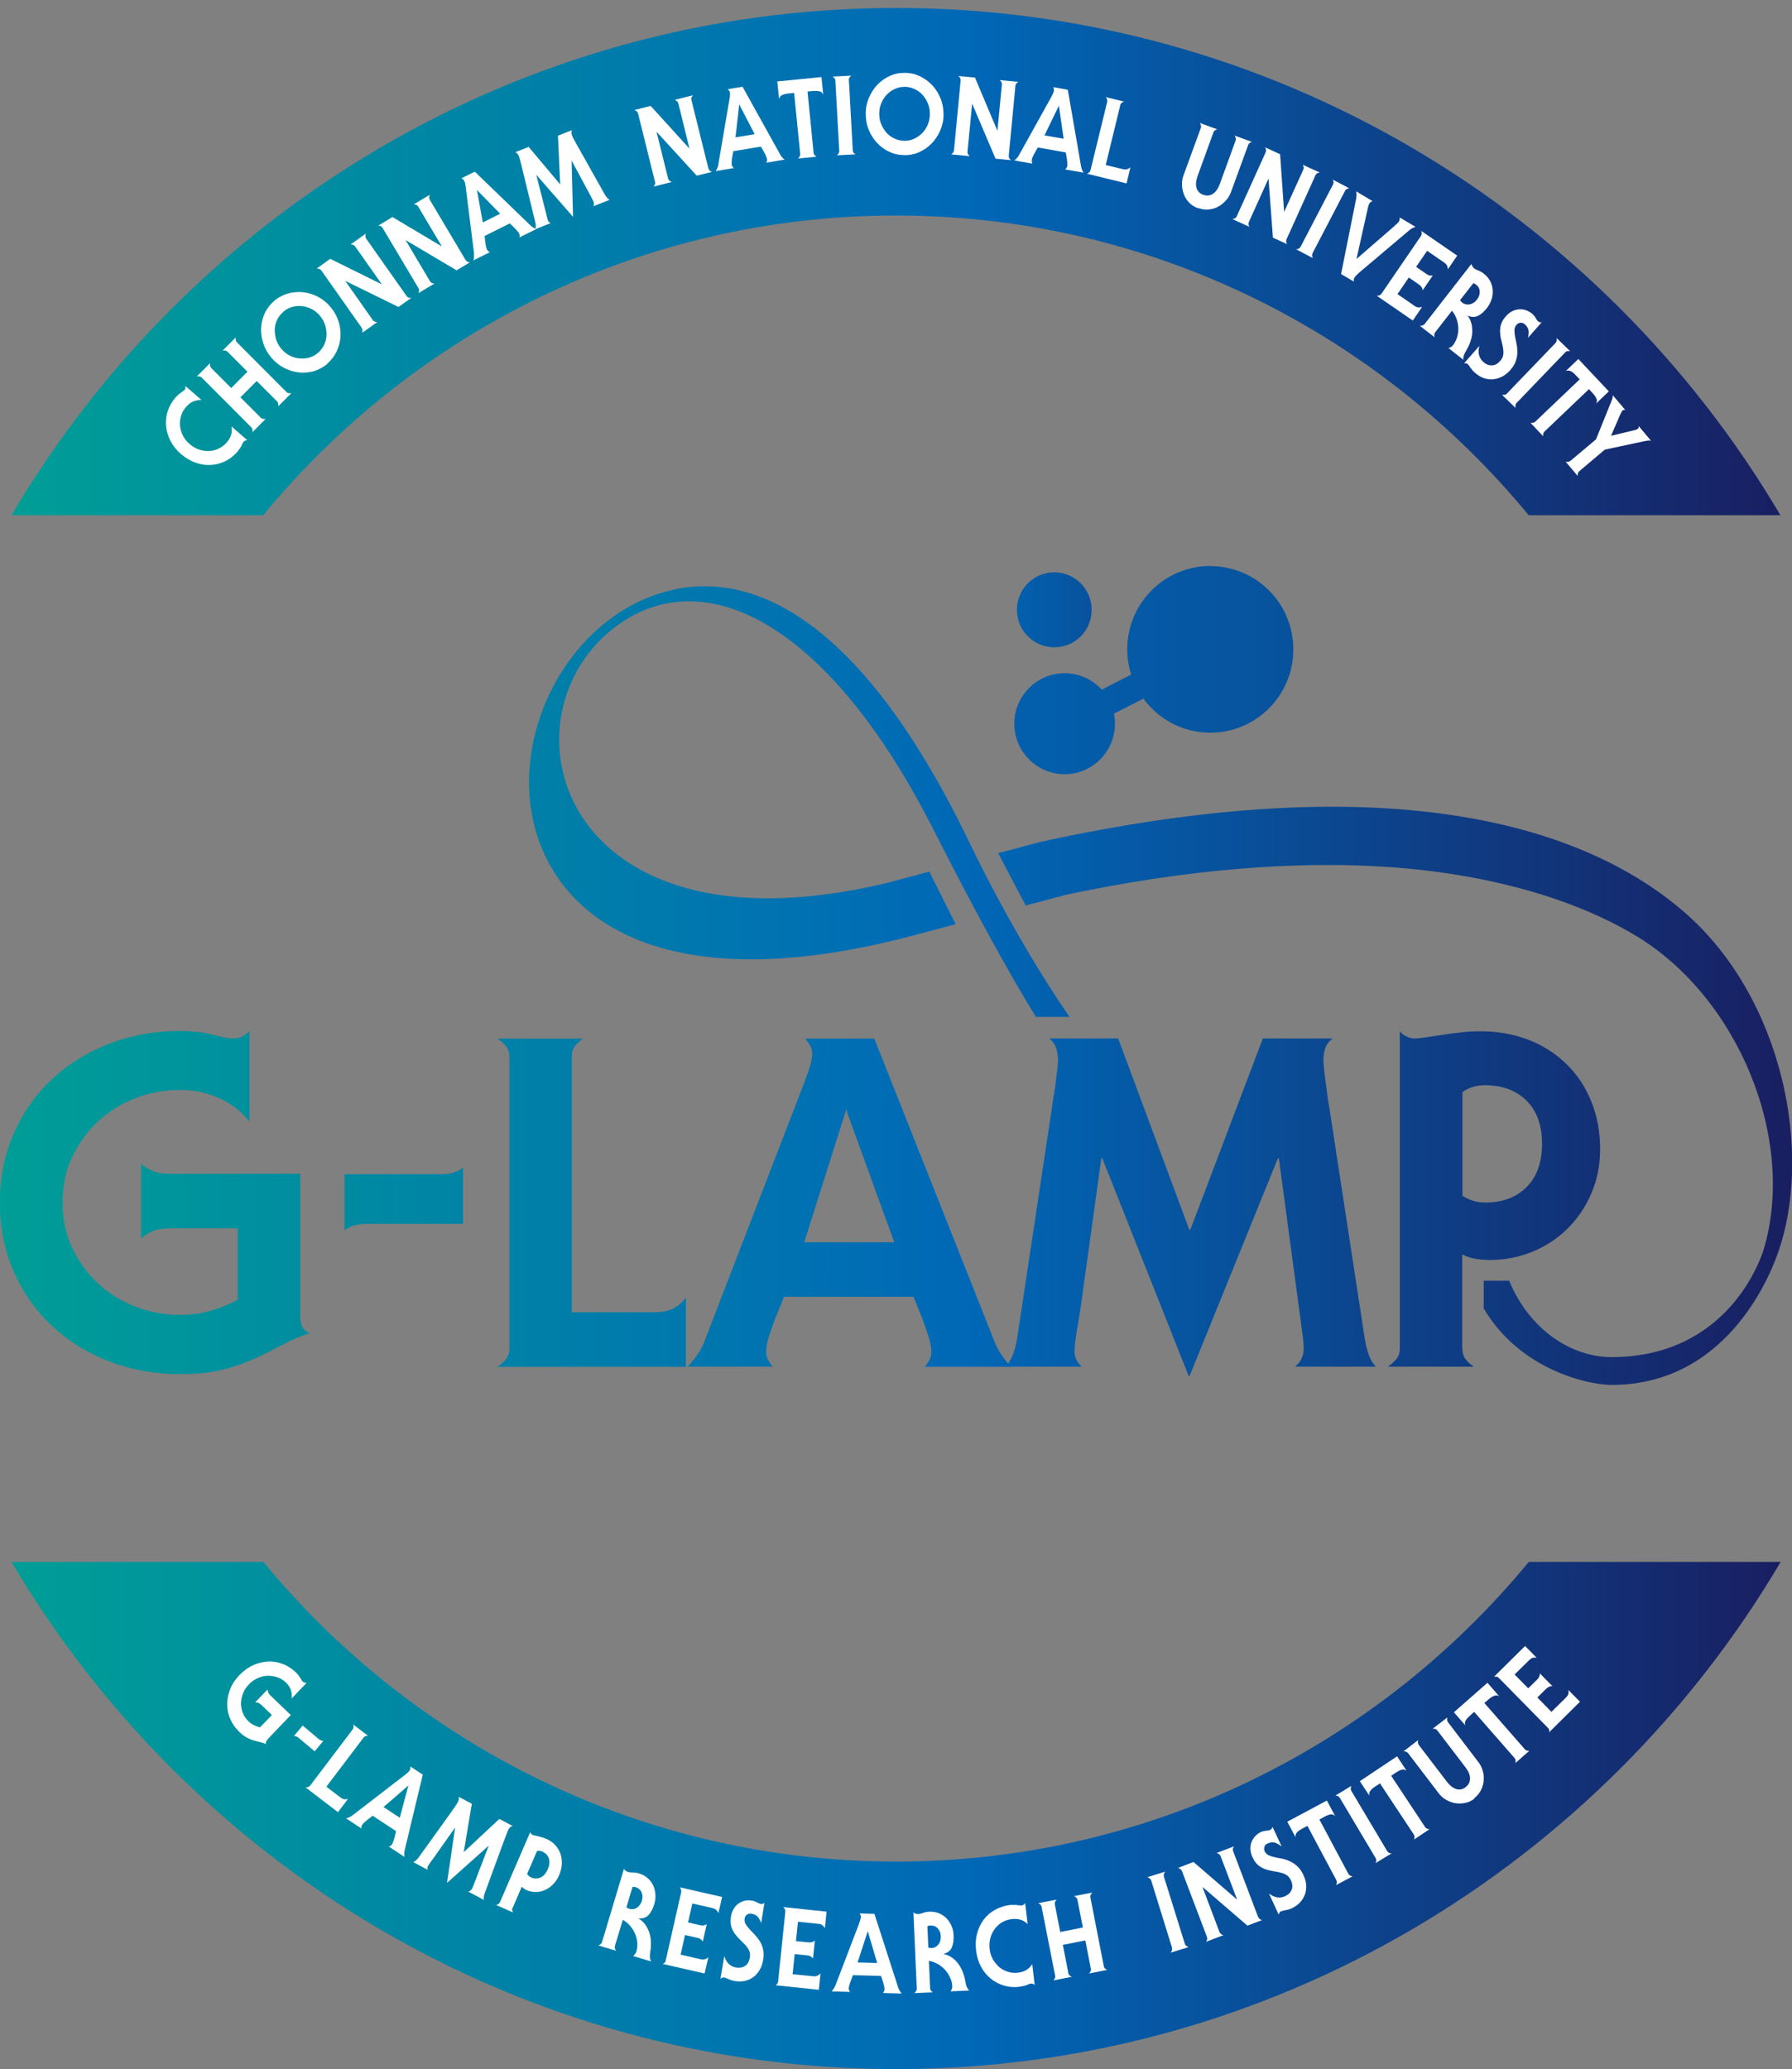 <svg width="220" height="254" viewBox="0 0 220 254" fill="none" xmlns="http://www.w3.org/2000/svg">
<rect x="0" y="0" width="220" height="254" fill="#808080" stroke="none"/>
<g clip-path="url(#clip0_282_3750)">
<path d="M32.312 63.241C50.804 40.789 78.764 26.455 109.991 26.455C141.219 26.455 169.179 40.789 187.671 63.241H218.577C196.613 26.014 156.173 0.98 110.008 0.98C63.844 0.98 23.387 26.014 1.406 63.241H32.312Z" fill="url(#paint0_linear_282_3750)"/>
<path d="M187.688 191.72C169.196 214.172 141.236 228.506 110.008 228.506C78.781 228.506 50.821 214.172 32.328 191.72H1.406C23.387 228.947 63.827 253.98 110.008 253.98C156.19 253.98 196.63 228.947 218.611 191.72H187.705H187.688Z" fill="url(#paint1_linear_282_3750)"/>
<path d="M24.691 49.111C24.386 49.094 24.081 49.145 23.759 49.264C23.438 49.383 23.133 49.62 22.828 49.977C22.557 50.283 22.354 50.639 22.235 51.03C22.117 51.421 22.066 51.811 22.1 52.236C22.134 52.644 22.252 53.051 22.439 53.442C22.625 53.832 22.913 54.189 23.285 54.512C23.658 54.834 24.047 55.055 24.454 55.191C24.877 55.327 25.284 55.378 25.69 55.361C26.096 55.344 26.486 55.242 26.858 55.055C27.231 54.885 27.553 54.63 27.824 54.325C28.129 53.968 28.315 53.629 28.4 53.289C28.467 52.966 28.484 52.644 28.416 52.338L30.364 54.036C30.262 54.036 30.178 54.036 30.11 54.087C30.076 54.104 30.042 54.121 30.008 54.138C29.974 54.138 29.958 54.189 29.924 54.206C29.856 54.274 29.771 54.427 29.67 54.664C29.568 54.902 29.382 55.157 29.145 55.446C28.704 55.955 28.196 56.346 27.637 56.618C27.079 56.889 26.486 57.042 25.859 57.076C25.233 57.11 24.623 57.008 23.997 56.787C23.37 56.567 22.777 56.21 22.218 55.734C21.66 55.259 21.236 54.715 20.931 54.121C20.627 53.527 20.44 52.915 20.389 52.304C20.339 51.675 20.389 51.081 20.593 50.47C20.779 49.875 21.101 49.315 21.541 48.805C21.66 48.669 21.778 48.55 21.897 48.449C22.015 48.347 22.117 48.262 22.218 48.194C22.32 48.126 22.405 48.058 22.472 48.007C22.557 47.956 22.608 47.905 22.659 47.854C22.726 47.786 22.76 47.701 22.76 47.616C22.76 47.532 22.76 47.464 22.76 47.379L24.708 49.077L24.691 49.111Z" fill="white"/>
<path d="M30.381 45.629L27.942 43.184C27.858 43.099 27.756 43.048 27.654 43.031C27.553 43.014 27.451 43.031 27.333 43.031L28.941 41.417C28.924 41.519 28.924 41.638 28.941 41.74C28.958 41.842 29.009 41.944 29.094 42.029L35.157 48.109C35.241 48.194 35.343 48.245 35.444 48.262C35.546 48.279 35.648 48.262 35.766 48.262L34.157 49.875C34.174 49.773 34.174 49.654 34.157 49.553C34.14 49.451 34.09 49.349 34.005 49.264L31.515 46.767L29.517 48.771L32.007 51.268C32.091 51.353 32.193 51.404 32.294 51.421C32.396 51.438 32.498 51.438 32.616 51.421L30.991 53.051C31.007 52.949 31.007 52.83 30.991 52.728C30.974 52.626 30.923 52.525 30.838 52.44L24.775 46.36C24.691 46.275 24.589 46.224 24.488 46.207C24.386 46.19 24.284 46.19 24.166 46.207L25.791 44.576C25.775 44.678 25.775 44.797 25.791 44.899C25.791 45.001 25.859 45.103 25.944 45.188L28.383 47.633L30.381 45.629Z" fill="white"/>
<path d="M40.186 44.661C39.695 45.086 39.136 45.375 38.527 45.562C37.917 45.731 37.307 45.782 36.681 45.714C36.054 45.646 35.461 45.46 34.869 45.154C34.276 44.848 33.751 44.424 33.294 43.88C32.837 43.337 32.515 42.759 32.312 42.114C32.108 41.468 32.024 40.84 32.058 40.229C32.091 39.6 32.244 39.006 32.515 38.428C32.786 37.851 33.175 37.359 33.666 36.934C34.157 36.509 34.716 36.221 35.326 36.034C35.936 35.864 36.545 35.813 37.172 35.864C37.798 35.932 38.408 36.119 39.001 36.407C39.593 36.713 40.118 37.138 40.576 37.681C41.033 38.225 41.355 38.802 41.558 39.447C41.761 40.093 41.846 40.721 41.795 41.35C41.761 41.978 41.592 42.572 41.321 43.15C41.05 43.727 40.66 44.22 40.169 44.644L40.186 44.661ZM34.784 38.276C34.462 38.547 34.225 38.87 34.039 39.227C33.853 39.6 33.751 39.991 33.734 40.399C33.717 40.806 33.768 41.231 33.886 41.638C34.022 42.063 34.225 42.437 34.53 42.81C34.835 43.167 35.174 43.456 35.563 43.642C35.953 43.846 36.359 43.965 36.765 43.999C37.172 44.033 37.578 43.999 37.968 43.897C38.357 43.778 38.713 43.592 39.035 43.32C39.356 43.048 39.593 42.725 39.78 42.352C39.966 41.978 40.068 41.587 40.085 41.18C40.102 40.772 40.051 40.348 39.932 39.94C39.797 39.516 39.593 39.142 39.289 38.768C38.984 38.412 38.645 38.123 38.256 37.936C37.866 37.732 37.46 37.613 37.053 37.579C36.647 37.528 36.24 37.579 35.851 37.681C35.461 37.8 35.106 37.987 34.784 38.259V38.276Z" fill="white"/>
<path d="M42.405 34.488H42.388L45.758 39.278C45.826 39.379 45.91 39.447 46.012 39.481C46.114 39.515 46.215 39.532 46.317 39.532L44.454 40.857C44.488 40.755 44.505 40.653 44.505 40.551C44.505 40.449 44.471 40.347 44.403 40.229L39.458 33.215C39.39 33.113 39.306 33.045 39.204 33.011C39.102 32.977 39.001 32.96 38.882 32.96L40.542 31.771L46.859 34.896H46.876L43.607 30.259C43.539 30.157 43.455 30.09 43.353 30.056C43.252 30.022 43.15 30.005 43.048 30.005L44.911 28.68C44.877 28.782 44.86 28.884 44.86 29.003C44.86 29.122 44.894 29.206 44.962 29.308L49.907 36.322C49.975 36.424 50.059 36.492 50.161 36.526C50.263 36.56 50.364 36.577 50.483 36.577L48.925 37.681L42.405 34.488Z" fill="white"/>
<path d="M49.822 29.495H49.805L52.786 34.522C52.853 34.624 52.938 34.709 53.023 34.743C53.124 34.777 53.226 34.811 53.328 34.811L51.363 35.983C51.414 35.881 51.431 35.779 51.448 35.677C51.465 35.575 51.431 35.473 51.363 35.354L46.977 27.984C46.909 27.882 46.825 27.797 46.74 27.763C46.638 27.712 46.537 27.695 46.435 27.695L48.179 26.642L54.225 30.242H54.242L51.346 25.368C51.278 25.266 51.194 25.181 51.109 25.148C51.024 25.113 50.906 25.08 50.804 25.08L52.769 23.908C52.718 24.01 52.701 24.111 52.684 24.213C52.684 24.315 52.701 24.417 52.769 24.536L57.155 31.907C57.222 32.009 57.307 32.094 57.392 32.128C57.493 32.179 57.595 32.196 57.697 32.196L56.054 33.181L49.805 29.478L49.822 29.495Z" fill="white"/>
<path d="M59.492 28.969L59.559 29.529C59.576 29.716 59.61 29.92 59.644 30.141C59.678 30.344 59.729 30.514 59.78 30.633C59.831 30.718 59.881 30.786 59.949 30.837C60.017 30.888 60.084 30.922 60.135 30.956L58.12 31.958C58.154 31.822 58.188 31.686 58.188 31.516C58.188 31.346 58.188 31.194 58.188 31.024L57.222 23.313C57.206 23.127 57.172 22.923 57.138 22.702C57.104 22.481 57.053 22.328 57.002 22.209C56.952 22.125 56.901 22.057 56.833 22.006C56.765 21.955 56.697 21.921 56.647 21.887L58.289 21.072L65.063 27.61C65.182 27.729 65.3 27.831 65.436 27.916C65.571 28.001 65.707 28.069 65.825 28.12L63.776 29.139C63.776 29.139 63.793 29.003 63.793 28.918C63.793 28.833 63.776 28.748 63.725 28.663C63.675 28.544 63.573 28.408 63.421 28.256C63.268 28.103 63.133 27.95 62.997 27.814L62.591 27.423L59.526 28.952L59.492 28.969ZM61.405 26.235L58.611 23.381L58.543 23.279L59.272 27.304L61.405 26.235Z" fill="white"/>
<path d="M64.928 18.066L68.755 22.617H68.772L68.501 16.656L70.228 15.977C70.161 16.095 70.144 16.214 70.161 16.333C70.178 16.452 70.195 16.554 70.228 16.639C70.262 16.707 70.296 16.792 70.347 16.911C70.398 17.012 70.466 17.131 70.533 17.25C70.601 17.369 70.669 17.488 70.72 17.607C70.787 17.726 70.838 17.828 70.889 17.896L74.259 23.891C74.361 24.078 74.462 24.213 74.564 24.315C74.665 24.417 74.75 24.485 74.835 24.536L72.837 25.317C72.938 25.131 72.938 24.944 72.853 24.74C72.82 24.638 72.752 24.502 72.65 24.315C72.549 24.145 72.464 23.959 72.362 23.772L70.195 19.747H70.178L70.347 26.591H70.33L65.859 21.479H65.842L66.943 25.793C67.011 26.116 67.079 26.387 67.129 26.574C67.18 26.761 67.214 26.931 67.265 27.05C67.333 27.22 67.451 27.338 67.604 27.389L65.724 28.137C65.758 28.052 65.775 27.933 65.775 27.78C65.775 27.627 65.758 27.457 65.707 27.253L64.081 20.562C64.081 20.562 64.03 20.375 63.996 20.239C63.963 20.104 63.929 19.968 63.895 19.832C63.861 19.696 63.827 19.577 63.793 19.458C63.759 19.339 63.725 19.254 63.709 19.186C63.675 19.102 63.624 19 63.556 18.898C63.489 18.813 63.387 18.728 63.268 18.677L64.962 18.015L64.928 18.066Z" fill="white"/>
<path d="M80.626 16.214H80.609L82.015 21.887C82.049 22.006 82.1 22.108 82.184 22.175C82.269 22.243 82.354 22.294 82.455 22.345L80.237 22.906C80.237 22.906 80.372 22.736 80.406 22.634C80.44 22.532 80.457 22.43 80.406 22.294L78.34 13.956C78.306 13.837 78.255 13.735 78.171 13.667C78.086 13.599 78.001 13.548 77.9 13.497L79.881 13.005L84.623 18.218H84.64L83.285 12.716C83.251 12.597 83.201 12.495 83.116 12.427C83.031 12.359 82.947 12.308 82.845 12.257L85.063 11.697C85.063 11.697 84.928 11.867 84.894 11.969C84.86 12.07 84.843 12.172 84.894 12.308L86.96 20.647C86.994 20.766 87.045 20.868 87.129 20.936C87.214 21.004 87.299 21.055 87.4 21.105L85.537 21.564L80.626 16.197V16.214Z" fill="white"/>
<path d="M90.025 18.541L89.924 19.102C89.89 19.288 89.856 19.492 89.839 19.713C89.822 19.934 89.805 20.104 89.839 20.222C89.839 20.324 89.89 20.409 89.941 20.46C89.991 20.511 90.042 20.579 90.093 20.63L87.874 21.004C87.942 20.885 88.01 20.766 88.078 20.613C88.145 20.46 88.179 20.307 88.196 20.137L89.5 12.478C89.534 12.291 89.568 12.087 89.602 11.867C89.636 11.646 89.636 11.476 89.602 11.357C89.602 11.255 89.551 11.17 89.5 11.119C89.449 11.051 89.399 11 89.348 10.95L91.16 10.644L95.732 18.881C95.8 19.034 95.902 19.152 96.003 19.288C96.105 19.424 96.223 19.509 96.325 19.594L94.073 19.968C94.073 19.968 94.124 19.832 94.157 19.764C94.174 19.696 94.191 19.594 94.157 19.509C94.14 19.39 94.073 19.22 93.988 19.034C93.903 18.847 93.802 18.66 93.7 18.49L93.412 17.998L90.025 18.558V18.541ZM92.65 16.469L90.804 12.92L90.753 12.801L90.296 16.86L92.65 16.469Z" fill="white"/>
<path d="M100.847 9.455L101.067 11.612C101.067 11.612 100.999 11.476 100.948 11.408C100.897 11.34 100.83 11.289 100.745 11.255C100.66 11.221 100.525 11.187 100.372 11.17C100.22 11.17 100.017 11.17 99.797 11.17L99.136 11.238L99.881 18.728C99.881 18.864 99.932 18.965 100 19.033C100.068 19.118 100.152 19.186 100.237 19.237L97.968 19.458C97.968 19.458 98.12 19.305 98.171 19.22C98.222 19.135 98.239 19.016 98.239 18.898L97.493 11.408L96.816 11.476C96.579 11.493 96.393 11.544 96.257 11.578C96.122 11.629 96.003 11.68 95.919 11.731C95.834 11.781 95.766 11.85 95.732 11.934C95.698 12.002 95.665 12.087 95.648 12.155L95.427 9.998L100.88 9.455H100.847Z" fill="white"/>
<path d="M102.76 19.05C102.845 18.983 102.913 18.898 102.963 18.813C103.014 18.728 103.048 18.609 103.031 18.49L102.557 9.914C102.557 9.778 102.506 9.676 102.455 9.608C102.388 9.523 102.303 9.455 102.218 9.404L104.504 9.285C104.42 9.353 104.352 9.438 104.284 9.523C104.217 9.608 104.2 9.727 104.217 9.846L104.691 18.422C104.691 18.558 104.742 18.66 104.792 18.745C104.843 18.83 104.945 18.898 105.029 18.949L102.743 19.067L102.76 19.05Z" fill="white"/>
<path d="M110.957 19.034C110.313 19.034 109.687 18.881 109.128 18.609C108.552 18.337 108.061 17.964 107.638 17.505C107.214 17.047 106.875 16.503 106.638 15.892C106.384 15.28 106.283 14.618 106.283 13.905C106.283 13.191 106.435 12.546 106.706 11.934C106.977 11.323 107.316 10.797 107.756 10.355C108.196 9.913 108.704 9.557 109.28 9.302C109.856 9.047 110.483 8.928 111.126 8.945C111.77 8.945 112.396 9.098 112.955 9.37C113.514 9.642 114.022 10.015 114.462 10.474C114.886 10.932 115.224 11.476 115.478 12.104C115.732 12.733 115.834 13.378 115.834 14.091C115.834 14.805 115.682 15.45 115.411 16.061C115.14 16.673 114.784 17.199 114.344 17.641C113.903 18.082 113.395 18.439 112.803 18.694C112.227 18.949 111.6 19.067 110.957 19.05V19.034ZM111.092 10.661C110.669 10.661 110.279 10.729 109.907 10.899C109.534 11.051 109.195 11.289 108.908 11.578C108.62 11.867 108.383 12.223 108.213 12.614C108.044 13.021 107.942 13.446 107.942 13.921C107.942 14.397 108.01 14.839 108.179 15.229C108.349 15.637 108.569 15.993 108.84 16.299C109.111 16.605 109.45 16.843 109.822 17.012C110.195 17.182 110.584 17.267 111.008 17.284C111.431 17.284 111.82 17.216 112.193 17.047C112.566 16.877 112.904 16.656 113.192 16.367C113.48 16.078 113.717 15.722 113.886 15.331C114.056 14.941 114.157 14.499 114.157 14.023C114.157 13.548 114.09 13.106 113.92 12.716C113.751 12.308 113.531 11.951 113.26 11.646C112.972 11.34 112.65 11.102 112.278 10.932C111.905 10.763 111.499 10.661 111.092 10.661Z" fill="white"/>
<path d="M119.356 12.8H119.339L118.781 18.609C118.781 18.728 118.781 18.847 118.848 18.931C118.899 19.016 118.967 19.101 119.052 19.169L116.765 18.948C116.867 18.898 116.935 18.83 117.002 18.745C117.07 18.66 117.104 18.558 117.121 18.439L117.934 9.896C117.934 9.777 117.934 9.659 117.866 9.574C117.815 9.489 117.748 9.404 117.663 9.336L119.695 9.523L122.439 16.027H122.455L122.997 10.389C122.997 10.27 122.997 10.151 122.93 10.066C122.879 9.981 122.811 9.896 122.726 9.828L125.013 10.049C124.911 10.1 124.843 10.168 124.776 10.253C124.708 10.338 124.657 10.44 124.657 10.559L123.844 19.101C123.844 19.22 123.844 19.339 123.912 19.424C123.963 19.509 124.03 19.594 124.115 19.662L122.218 19.475L119.373 12.784L119.356 12.8Z" fill="white"/>
<path d="M127.417 18.099L127.129 18.592C127.028 18.762 126.943 18.949 126.841 19.136C126.74 19.322 126.689 19.492 126.672 19.611C126.672 19.713 126.672 19.798 126.672 19.883C126.689 19.968 126.723 20.036 126.757 20.087L124.538 19.696C124.64 19.611 124.742 19.509 124.86 19.39C124.962 19.271 125.063 19.136 125.131 18.983L128.908 12.189C129.009 12.02 129.094 11.833 129.195 11.646C129.297 11.459 129.348 11.289 129.382 11.17C129.382 11.069 129.382 10.983 129.382 10.899C129.348 10.814 129.331 10.746 129.297 10.695L131.092 11.018L132.701 20.307C132.718 20.46 132.769 20.63 132.819 20.783C132.87 20.936 132.938 21.072 133.023 21.191L130.77 20.8C130.77 20.8 130.872 20.698 130.923 20.63C130.974 20.562 131.007 20.477 131.024 20.392C131.041 20.273 131.041 20.104 131.024 19.883C131.007 19.662 130.974 19.458 130.94 19.271L130.838 18.711L127.468 18.116L127.417 18.099ZM130.584 17.03L130.008 13.072V12.954L128.23 16.622L130.584 17.03Z" fill="white"/>
<path d="M137.951 12.478C137.849 12.512 137.764 12.58 137.68 12.648C137.595 12.716 137.544 12.818 137.527 12.937L135.749 20.256L137.849 20.766C138.069 20.817 138.256 20.817 138.391 20.766C138.526 20.715 138.662 20.647 138.78 20.528L138.306 22.515L133.446 21.326C133.548 21.292 133.632 21.224 133.717 21.156C133.802 21.088 133.852 20.987 133.886 20.868L135.919 12.529C135.952 12.41 135.935 12.291 135.919 12.189C135.885 12.087 135.817 12.002 135.749 11.918L137.968 12.461L137.951 12.478Z" fill="white"/>
<path d="M147.096 25.572C146.621 25.402 146.249 25.148 145.961 24.842C145.673 24.536 145.453 24.18 145.317 23.789C145.182 23.415 145.114 23.025 145.114 22.617C145.114 22.209 145.165 21.853 145.301 21.513L147.417 15.722C147.468 15.603 147.468 15.501 147.434 15.382C147.4 15.28 147.367 15.178 147.299 15.094L149.433 15.875C149.331 15.909 149.229 15.943 149.145 16.011C149.06 16.078 148.992 16.163 148.958 16.282L147.028 21.598C146.825 22.175 146.774 22.651 146.892 23.059C147.011 23.466 147.282 23.755 147.722 23.908C148.163 24.061 148.552 24.027 148.908 23.789C149.263 23.551 149.551 23.144 149.754 22.583L151.685 17.267C151.736 17.148 151.736 17.047 151.702 16.928C151.668 16.826 151.634 16.724 151.566 16.639L153.7 17.42C153.599 17.454 153.497 17.488 153.412 17.556C153.328 17.624 153.26 17.709 153.226 17.828L151.109 23.619C150.991 23.959 150.804 24.265 150.533 24.57C150.262 24.876 149.975 25.131 149.619 25.334C149.263 25.538 148.874 25.657 148.45 25.708C148.027 25.759 147.57 25.708 147.113 25.538L147.096 25.572Z" fill="white"/>
<path d="M155.732 21.921L153.328 27.236C153.277 27.355 153.26 27.457 153.277 27.559C153.294 27.661 153.328 27.763 153.395 27.848L151.312 26.897C151.414 26.88 151.515 26.846 151.617 26.795C151.719 26.744 151.786 26.659 151.837 26.54L155.377 18.711C155.427 18.592 155.444 18.49 155.427 18.388C155.41 18.286 155.377 18.184 155.309 18.082L157.155 18.932L157.646 25.98H157.663L160 20.834C160.051 20.715 160.068 20.613 160.051 20.511C160.034 20.409 160 20.307 159.932 20.222L162.015 21.174C161.913 21.191 161.812 21.224 161.71 21.275C161.609 21.326 161.541 21.411 161.49 21.53L157.951 29.359C157.9 29.478 157.883 29.58 157.9 29.682C157.917 29.784 157.951 29.886 158.018 29.971L156.274 29.173L155.732 21.921Z" fill="white"/>
<path d="M159.153 30.599C159.255 30.599 159.356 30.548 159.458 30.514C159.543 30.463 159.627 30.378 159.678 30.276L163.641 22.668C163.709 22.549 163.725 22.447 163.709 22.345C163.709 22.243 163.658 22.142 163.607 22.04L165.639 23.11C165.537 23.11 165.436 23.16 165.334 23.211C165.233 23.262 165.165 23.347 165.114 23.449L161.151 31.058C161.101 31.177 161.067 31.279 161.084 31.38C161.084 31.482 161.134 31.584 161.185 31.686L159.153 30.616V30.599Z" fill="white"/>
<path d="M173.819 27.831C173.683 27.865 173.548 27.933 173.412 28.001C173.26 28.069 173.141 28.171 173.006 28.272L167.079 33.282C166.926 33.401 166.774 33.537 166.622 33.69C166.452 33.843 166.351 33.962 166.283 34.081C166.232 34.166 166.198 34.251 166.198 34.336C166.198 34.42 166.198 34.488 166.198 34.556L164.64 33.639L166.486 24.417C166.52 24.264 166.537 24.095 166.537 23.925C166.537 23.755 166.537 23.619 166.486 23.483L168.501 24.689C168.501 24.689 168.366 24.74 168.298 24.791C168.23 24.842 168.163 24.893 168.112 24.995C168.044 25.097 167.993 25.266 167.942 25.487C167.892 25.708 167.858 25.895 167.807 26.082L166.537 31.771H166.554L170.957 27.95C171.092 27.831 171.245 27.695 171.414 27.542C171.583 27.389 171.685 27.27 171.753 27.169C171.804 27.084 171.837 26.999 171.837 26.914C171.837 26.829 171.837 26.761 171.837 26.693L173.802 27.865L173.819 27.831Z" fill="white"/>
<path d="M169.043 36.306C169.145 36.306 169.263 36.288 169.348 36.255C169.433 36.221 169.534 36.153 169.602 36.051L174.445 28.969C174.513 28.867 174.547 28.765 174.547 28.646C174.547 28.544 174.53 28.442 174.479 28.34L178.899 31.38L177.748 33.062C177.748 32.892 177.714 32.739 177.646 32.603C177.578 32.467 177.46 32.331 177.273 32.212L175.207 30.786L173.853 32.756L175.106 33.622C175.258 33.724 175.394 33.792 175.512 33.809C175.631 33.843 175.766 33.843 175.902 33.809L174.665 35.626C174.648 35.49 174.598 35.371 174.53 35.252C174.462 35.151 174.344 35.049 174.208 34.93L172.955 34.064L171.566 36.102L173.632 37.528C173.819 37.664 173.988 37.732 174.14 37.732C174.293 37.732 174.445 37.732 174.598 37.664L173.446 39.346L169.026 36.306H169.043Z" fill="white"/>
<path d="M177.832 42.725C177.934 42.708 178.035 42.657 178.12 42.606C178.222 42.555 178.306 42.471 178.391 42.369C178.594 42.097 178.747 41.791 178.865 41.452C178.984 41.112 179.035 40.738 179.035 40.365C179.035 39.991 178.967 39.6 178.848 39.227C178.73 38.836 178.527 38.479 178.256 38.14L176.207 40.772C176.122 40.874 176.088 40.976 176.088 41.078C176.088 41.18 176.088 41.282 176.122 41.401L174.31 39.991C174.411 39.991 174.53 39.991 174.632 39.957C174.733 39.923 174.818 39.855 174.903 39.77L180.643 32.399C180.694 32.62 180.813 32.807 180.982 32.943C181.101 33.045 181.287 33.13 181.507 33.215C181.744 33.3 181.981 33.435 182.218 33.639C182.523 33.877 182.76 34.166 182.947 34.505C183.116 34.845 183.218 35.185 183.251 35.558C183.285 35.932 183.251 36.306 183.133 36.696C183.014 37.07 182.828 37.444 182.557 37.8C182.201 38.242 181.846 38.581 181.456 38.768C181.067 38.955 180.643 38.955 180.169 38.734C180.406 39.057 180.559 39.38 180.643 39.719C180.728 40.076 180.762 40.432 180.745 40.806C180.728 41.18 180.643 41.553 180.525 41.91C180.406 42.284 180.237 42.623 180.051 42.946C179.847 43.286 179.729 43.557 179.678 43.727C179.644 43.914 179.627 44.05 179.661 44.169L177.866 42.759L177.832 42.725ZM179.255 36.815C179.289 36.917 179.356 37.019 179.492 37.121C179.78 37.358 180.102 37.426 180.44 37.358C180.779 37.291 181.067 37.104 181.321 36.781C181.558 36.475 181.676 36.153 181.66 35.796C181.66 35.439 181.49 35.151 181.202 34.93C181.084 34.828 180.965 34.777 180.864 34.777L179.272 36.815H179.255Z" fill="white"/>
<path d="M187.587 41.502H187.57C187.671 41.146 187.705 40.84 187.654 40.568C187.604 40.297 187.468 40.042 187.214 39.821C187.045 39.668 186.858 39.6 186.655 39.617C186.452 39.634 186.3 39.736 186.164 39.889C186.012 40.059 185.944 40.263 185.927 40.501C185.927 40.738 185.944 40.993 185.995 41.282C186.046 41.57 186.113 41.876 186.181 42.199C186.249 42.522 186.283 42.861 186.283 43.218C186.283 43.575 186.215 43.931 186.096 44.305C185.978 44.678 185.741 45.052 185.419 45.426C185.097 45.782 184.759 46.054 184.386 46.241C184.013 46.428 183.641 46.53 183.251 46.563C182.862 46.597 182.489 46.53 182.117 46.394C181.744 46.258 181.389 46.037 181.05 45.731C180.948 45.646 180.847 45.544 180.762 45.443C180.677 45.341 180.593 45.239 180.525 45.137C180.457 45.035 180.406 44.95 180.356 44.882C180.305 44.814 180.254 44.746 180.203 44.712C180.135 44.644 180.051 44.611 179.983 44.593C179.898 44.593 179.831 44.593 179.746 44.593L181.592 42.487H181.609C181.405 43.32 181.575 43.965 182.117 44.441C182.438 44.729 182.794 44.865 183.167 44.848C183.539 44.848 183.878 44.644 184.183 44.288C184.403 44.05 184.521 43.795 184.555 43.523C184.589 43.252 184.572 42.98 184.521 42.691C184.471 42.403 184.403 42.097 184.318 41.791C184.234 41.486 184.183 41.163 184.166 40.84C184.149 40.517 184.166 40.178 184.267 39.855C184.369 39.516 184.555 39.176 184.877 38.819C185.114 38.547 185.368 38.344 185.639 38.208C185.927 38.072 186.198 37.987 186.503 37.97C186.791 37.953 187.079 37.987 187.367 38.089C187.654 38.191 187.908 38.344 188.162 38.564C188.23 38.632 188.298 38.7 188.366 38.785C188.416 38.87 188.484 38.955 188.535 39.04C188.586 39.125 188.637 39.193 188.67 39.261C188.721 39.329 188.755 39.38 188.789 39.414C188.857 39.465 188.925 39.516 189.009 39.549C189.094 39.583 189.179 39.583 189.28 39.549L187.553 41.502H187.587Z" fill="white"/>
<path d="M184.403 48.466C184.504 48.466 184.623 48.466 184.725 48.466C184.826 48.449 184.928 48.398 185.012 48.296L190.957 42.114C191.041 42.029 191.092 41.927 191.109 41.825C191.109 41.723 191.109 41.621 191.109 41.502L192.752 43.099C192.65 43.099 192.532 43.099 192.43 43.099C192.328 43.116 192.227 43.167 192.142 43.269L186.198 49.451C186.113 49.535 186.062 49.637 186.046 49.739C186.046 49.841 186.046 49.943 186.046 50.062L184.403 48.466Z" fill="white"/>
<path d="M197.511 48.041L195.953 49.535C195.953 49.535 196.02 49.4 196.037 49.315C196.054 49.23 196.054 49.145 196.037 49.06C196.003 48.958 195.953 48.839 195.885 48.72C195.8 48.584 195.682 48.432 195.529 48.262L195.072 47.769L189.636 52.949C189.551 53.034 189.483 53.136 189.467 53.238C189.45 53.34 189.433 53.442 189.467 53.56L187.892 51.896C187.993 51.913 188.112 51.913 188.213 51.896C188.315 51.879 188.417 51.828 188.501 51.743L193.937 46.563L193.463 46.071C193.294 45.901 193.158 45.765 193.04 45.68C192.921 45.595 192.803 45.544 192.701 45.511C192.599 45.477 192.515 45.477 192.43 45.493C192.345 45.493 192.278 45.528 192.21 45.561L193.768 44.067L197.528 48.058L197.511 48.041Z" fill="white"/>
<path d="M192.21 56.669C192.312 56.703 192.413 56.703 192.515 56.686C192.616 56.669 192.718 56.635 192.82 56.55L195.936 53.934L197.765 49.4C197.815 49.264 197.883 49.111 197.934 48.958C197.985 48.805 198.002 48.669 198.002 48.517L199.526 50.317C199.526 50.317 199.407 50.317 199.356 50.317C199.306 50.317 199.255 50.351 199.204 50.385C199.153 50.419 199.102 50.487 199.069 50.572C199.018 50.657 198.967 50.758 198.916 50.877L197.782 53.493L200.542 52.83C200.813 52.779 200.999 52.712 201.084 52.627C201.135 52.593 201.168 52.542 201.168 52.491C201.168 52.44 201.185 52.372 201.185 52.304L202.693 54.104C202.557 54.07 202.405 54.053 202.252 54.087C202.1 54.121 201.947 54.138 201.795 54.172L197.019 55.191L193.903 57.823C193.802 57.908 193.751 57.993 193.717 58.095C193.683 58.197 193.683 58.299 193.683 58.418L192.21 56.669Z" fill="white"/>
<path d="M32.853 213.526C32.769 213.611 32.701 213.713 32.667 213.798C32.633 213.883 32.633 213.985 32.667 214.087C32.413 213.968 32.142 213.883 31.888 213.832C31.634 213.781 31.363 213.696 31.109 213.628C30.855 213.56 30.567 213.424 30.279 213.271C29.991 213.119 29.687 212.881 29.365 212.575C28.874 212.1 28.518 211.573 28.264 210.996C28.01 210.418 27.892 209.807 27.892 209.178C27.892 208.55 28.027 207.939 28.264 207.327C28.501 206.716 28.891 206.138 29.399 205.612C29.907 205.086 30.466 204.678 31.075 204.406C31.685 204.134 32.295 203.982 32.904 203.948C33.514 203.914 34.124 204.033 34.716 204.253C35.309 204.474 35.851 204.831 36.325 205.289C36.444 205.408 36.545 205.51 36.63 205.629C36.715 205.748 36.799 205.85 36.867 205.969C36.918 206.054 36.969 206.138 37.02 206.223C37.07 206.308 37.121 206.359 37.172 206.41C37.24 206.478 37.324 206.529 37.392 206.546C37.46 206.563 37.544 206.563 37.646 206.563L35.8 208.499C35.851 208.126 35.817 207.769 35.699 207.429C35.58 207.09 35.377 206.801 35.123 206.546C34.818 206.257 34.479 206.037 34.09 205.901C33.7 205.765 33.311 205.697 32.904 205.697C32.498 205.697 32.091 205.799 31.685 205.969C31.279 206.138 30.906 206.393 30.567 206.75C30.229 207.107 29.975 207.48 29.822 207.888C29.67 208.295 29.585 208.703 29.585 209.111C29.585 209.518 29.67 209.909 29.822 210.299C29.975 210.673 30.212 211.013 30.517 211.301C30.737 211.522 30.974 211.675 31.245 211.794C31.499 211.913 31.736 211.998 31.922 212.032L33.379 210.52L32.091 209.28C31.956 209.161 31.837 209.077 31.719 209.026C31.6 208.975 31.465 208.958 31.329 208.958L32.853 207.378C32.853 207.531 32.887 207.65 32.938 207.769C32.989 207.888 33.074 208.007 33.209 208.126L35.699 210.52L32.82 213.526H32.853Z" fill="white"/>
<path d="M36.664 213.323C36.579 213.255 36.495 213.187 36.393 213.153C36.291 213.119 36.207 213.085 36.088 213.085L37.155 211.811L39.12 213.458C39.204 213.526 39.289 213.594 39.39 213.628C39.475 213.662 39.577 213.696 39.695 213.696L38.628 214.97L36.664 213.323Z" fill="white"/>
<path d="M45.165 213.067C45.063 213.067 44.962 213.067 44.86 213.118C44.759 213.152 44.674 213.22 44.606 213.322L40.068 219.317L41.778 220.625C41.964 220.761 42.134 220.846 42.269 220.863C42.422 220.88 42.574 220.863 42.726 220.812L41.49 222.442L37.511 219.402C37.629 219.402 37.731 219.402 37.832 219.351C37.934 219.317 38.019 219.249 38.103 219.147L43.285 212.303C43.353 212.201 43.404 212.099 43.404 211.997C43.404 211.896 43.404 211.794 43.353 211.675L45.165 213.05V213.067Z" fill="white"/>
<path d="M45.758 222.884L45.301 223.224C45.148 223.342 44.996 223.461 44.827 223.614C44.657 223.75 44.539 223.886 44.471 223.988C44.42 224.073 44.386 224.158 44.369 224.226C44.369 224.311 44.369 224.378 44.369 224.446L42.489 223.207C42.625 223.173 42.761 223.122 42.913 223.054C43.065 222.986 43.201 222.901 43.319 222.799L49.467 218.061C49.619 217.942 49.788 217.823 49.941 217.687C50.11 217.551 50.229 217.432 50.296 217.313C50.347 217.229 50.381 217.144 50.381 217.059C50.381 216.974 50.381 216.906 50.381 216.838L51.905 217.84L49.704 227.011C49.653 227.164 49.636 227.334 49.636 227.486C49.636 227.656 49.636 227.792 49.653 227.928L47.739 226.671C47.739 226.671 47.875 226.62 47.943 226.569C48.01 226.535 48.078 226.467 48.129 226.383C48.197 226.281 48.264 226.128 48.332 225.907C48.4 225.703 48.451 225.499 48.501 225.313L48.62 224.769L45.758 222.884ZM49.077 223.139L50.11 219.267L50.161 219.148L47.079 221.814L49.077 223.122V223.139Z" fill="white"/>
<path d="M57.917 221.457L56.935 227.333H56.952L61.304 223.274L62.93 224.141C62.794 224.175 62.693 224.226 62.608 224.31C62.523 224.395 62.472 224.48 62.422 224.565C62.388 224.633 62.354 224.718 62.303 224.837C62.252 224.956 62.201 225.075 62.168 225.194C62.117 225.329 62.066 225.448 62.015 225.584C61.964 225.703 61.931 225.822 61.897 225.89L59.526 232.344C59.458 232.547 59.407 232.717 59.39 232.853C59.373 232.989 59.39 233.108 59.39 233.21L57.494 232.191C57.697 232.14 57.849 232.021 57.951 231.834C58.002 231.732 58.069 231.596 58.137 231.409C58.205 231.223 58.289 231.036 58.357 230.832L60 226.569H59.983L54.903 231.104H54.886L55.868 224.361H55.851L53.294 227.979C53.09 228.251 52.938 228.471 52.82 228.624C52.701 228.794 52.616 228.93 52.549 229.032C52.464 229.185 52.447 229.354 52.515 229.524L50.737 228.573C50.821 228.539 50.923 228.471 51.041 228.386C51.143 228.302 51.262 228.166 51.397 227.996L55.411 222.408C55.411 222.408 55.512 222.255 55.597 222.137C55.681 222.018 55.766 221.916 55.834 221.797C55.902 221.678 55.986 221.576 56.054 221.474C56.122 221.372 56.173 221.287 56.206 221.219C56.257 221.135 56.291 221.033 56.325 220.914C56.359 220.795 56.342 220.676 56.308 220.557L57.917 221.406V221.457Z" fill="white"/>
<path d="M62.93 234.144C62.879 234.262 62.862 234.364 62.879 234.466C62.896 234.568 62.93 234.67 62.997 234.755L60.898 233.838C60.999 233.821 61.101 233.77 61.185 233.719C61.27 233.668 61.338 233.583 61.389 233.464L65.097 224.888C65.097 224.888 65.148 225.041 65.199 225.092C65.25 225.142 65.3 225.21 65.368 225.227C65.436 225.261 65.538 225.295 65.673 225.312C65.809 225.329 65.944 225.38 66.096 225.414C66.249 225.448 66.418 225.499 66.588 225.55C66.757 225.601 66.909 225.652 67.062 225.72C67.502 225.907 67.875 226.161 68.162 226.484C68.45 226.807 68.671 227.146 68.806 227.554C68.942 227.945 68.992 228.369 68.975 228.828C68.942 229.286 68.84 229.728 68.637 230.186C68.45 230.628 68.196 231.002 67.891 231.307C67.587 231.613 67.248 231.851 66.892 232.004C66.537 232.157 66.164 232.241 65.775 232.241C65.385 232.241 65.013 232.174 64.657 232.021C64.538 231.97 64.437 231.919 64.335 231.834C64.234 231.749 64.132 231.681 64.064 231.579L62.964 234.127L62.93 234.144ZM64.708 230.017C64.708 230.017 64.809 230.17 64.894 230.254C64.979 230.339 65.08 230.39 65.182 230.441C65.605 230.628 66.012 230.628 66.367 230.458C66.74 230.288 67.028 229.949 67.248 229.456C67.468 228.964 67.502 228.522 67.383 228.132C67.265 227.741 66.977 227.452 66.554 227.265C66.334 227.18 66.13 227.146 65.927 227.214L64.725 230L64.708 230.017Z" fill="white"/>
<path d="M77.714 240.105C77.714 240.105 77.883 239.969 77.951 239.884C78.019 239.799 78.07 239.68 78.12 239.561C78.222 239.239 78.256 238.899 78.239 238.525C78.222 238.169 78.137 237.795 78.002 237.455C77.866 237.116 77.663 236.776 77.409 236.453C77.155 236.131 76.833 235.876 76.461 235.655L75.495 238.848C75.462 238.967 75.462 239.086 75.495 239.188C75.529 239.29 75.58 239.374 75.648 239.459L73.446 238.797C73.548 238.763 73.65 238.712 73.734 238.644C73.819 238.576 73.87 238.491 73.921 238.355L76.596 229.405C76.732 229.592 76.901 229.728 77.104 229.779C77.257 229.83 77.443 229.847 77.697 229.847C77.951 229.847 78.222 229.881 78.51 229.983C78.882 230.102 79.204 230.271 79.492 230.526C79.78 230.764 80 231.053 80.169 231.392C80.339 231.732 80.423 232.089 80.457 232.496C80.491 232.887 80.457 233.311 80.322 233.736C80.153 234.279 79.932 234.721 79.644 235.044C79.356 235.366 78.95 235.519 78.425 235.485V235.519C78.747 235.706 79.001 235.961 79.221 236.25C79.424 236.538 79.594 236.878 79.712 237.218C79.831 237.574 79.898 237.948 79.915 238.338C79.915 238.729 79.915 239.103 79.848 239.476C79.78 239.867 79.763 240.156 79.797 240.343C79.831 240.529 79.882 240.665 79.932 240.767L77.748 240.105H77.714ZM76.901 234.093C76.969 234.178 77.07 234.246 77.223 234.296C77.578 234.398 77.9 234.364 78.188 234.178C78.476 233.991 78.679 233.702 78.798 233.328C78.916 232.955 78.899 232.615 78.764 232.292C78.628 231.97 78.374 231.749 78.019 231.647C77.866 231.596 77.748 231.596 77.646 231.647L76.901 234.127V234.093Z" fill="white"/>
<path d="M81.304 241.107C81.406 241.073 81.49 241.005 81.575 240.937C81.66 240.869 81.71 240.767 81.727 240.648L83.624 232.275C83.658 232.157 83.641 232.038 83.607 231.936C83.573 231.834 83.506 231.749 83.438 231.664L88.654 232.853L88.197 234.84C88.129 234.687 88.044 234.551 87.942 234.449C87.841 234.347 87.671 234.263 87.451 234.212L84.996 233.651L84.471 235.978L85.961 236.317C86.13 236.351 86.283 236.368 86.418 236.334C86.537 236.317 86.672 236.267 86.774 236.182L86.283 238.322C86.215 238.203 86.114 238.101 86.012 238.033C85.91 237.965 85.775 237.897 85.589 237.863L84.098 237.523L83.556 239.935L86.012 240.495C86.232 240.546 86.418 240.546 86.554 240.495C86.689 240.444 86.825 240.376 86.96 240.258L86.503 242.245L81.287 241.056L81.304 241.107Z" fill="white"/>
<path d="M93.463 236.114H93.446C93.362 235.774 93.209 235.503 93.04 235.299C92.853 235.095 92.6 234.959 92.261 234.908C92.024 234.874 91.837 234.908 91.685 235.027C91.533 235.146 91.448 235.316 91.414 235.52C91.38 235.74 91.414 235.961 91.533 236.165C91.651 236.369 91.803 236.572 92.007 236.793C92.21 237.014 92.413 237.235 92.65 237.473C92.87 237.71 93.091 237.982 93.277 238.271C93.463 238.577 93.599 238.916 93.683 239.29C93.768 239.663 93.785 240.105 93.683 240.598C93.599 241.073 93.463 241.481 93.243 241.837C93.04 242.194 92.769 242.483 92.464 242.703C92.159 242.924 91.803 243.077 91.414 243.162C91.025 243.247 90.601 243.247 90.161 243.162C90.025 243.145 89.89 243.111 89.771 243.06C89.636 243.009 89.517 242.975 89.416 242.924C89.314 242.873 89.213 242.839 89.128 242.805C89.043 242.771 88.975 242.737 88.908 242.737C88.806 242.737 88.721 242.737 88.654 242.771C88.586 242.805 88.518 242.839 88.45 242.89L88.908 240.139H88.925C89.179 240.937 89.67 241.396 90.381 241.515C90.804 241.583 91.177 241.515 91.482 241.311C91.787 241.107 91.973 240.767 92.058 240.292C92.108 239.969 92.075 239.68 91.973 239.443C91.854 239.205 91.702 238.967 91.499 238.746C91.296 238.526 91.075 238.322 90.855 238.101C90.635 237.88 90.415 237.642 90.212 237.371C90.025 237.099 89.873 236.81 89.771 236.471C89.67 236.131 89.67 235.74 89.737 235.265C89.788 234.908 89.907 234.602 90.059 234.331C90.212 234.059 90.415 233.838 90.652 233.668C90.889 233.498 91.16 233.38 91.448 233.312C91.736 233.244 92.041 233.244 92.379 233.312C92.481 233.312 92.566 233.363 92.667 233.397C92.752 233.431 92.853 233.482 92.938 233.515C93.023 233.549 93.108 233.6 93.175 233.634C93.243 233.668 93.311 233.685 93.362 233.702C93.446 233.702 93.531 233.702 93.616 233.702C93.7 233.685 93.785 233.634 93.853 233.566L93.429 236.148L93.463 236.114Z" fill="white"/>
<path d="M95.157 243.722C95.258 243.671 95.343 243.603 95.411 243.519C95.478 243.434 95.529 243.332 95.529 243.213L96.41 234.67C96.41 234.551 96.41 234.432 96.359 234.348C96.308 234.263 96.241 234.178 96.156 234.093L101.473 234.653L101.27 236.674C101.186 236.521 101.084 236.42 100.965 236.318C100.847 236.216 100.677 236.165 100.457 236.148L97.968 235.893L97.714 238.271L99.238 238.424C99.407 238.44 99.56 238.424 99.695 238.39C99.831 238.356 99.932 238.288 100.034 238.203L99.814 240.394C99.729 240.292 99.627 240.207 99.509 240.139C99.39 240.071 99.255 240.037 99.069 240.02L97.561 239.867L97.308 242.33L99.814 242.584C100.034 242.601 100.22 242.584 100.356 242.516C100.491 242.449 100.61 242.364 100.728 242.228L100.525 244.249L95.207 243.688L95.157 243.722Z" fill="white"/>
<path d="M104.708 242.466L104.505 242.992C104.437 243.179 104.369 243.366 104.301 243.569C104.234 243.773 104.2 243.943 104.2 244.062C104.2 244.164 104.2 244.249 104.251 244.317C104.301 244.385 104.318 244.453 104.352 244.504L102.1 244.436C102.185 244.334 102.286 244.215 102.371 244.079C102.455 243.943 102.54 243.79 102.591 243.637L105.368 236.386C105.436 236.199 105.504 236.012 105.571 235.808C105.639 235.604 105.673 235.434 105.69 235.316C105.69 235.214 105.69 235.129 105.639 235.061C105.605 234.993 105.555 234.925 105.521 234.874L107.35 234.925L110.245 243.892C110.296 244.045 110.347 244.198 110.432 244.334C110.516 244.47 110.601 244.605 110.686 244.707L108.4 244.639C108.4 244.639 108.484 244.521 108.518 244.453C108.552 244.385 108.586 244.3 108.586 244.198C108.586 244.062 108.569 243.909 108.518 243.688C108.467 243.485 108.4 243.281 108.349 243.094L108.163 242.55L104.742 242.449L104.708 242.466ZM107.688 240.954L106.554 237.116V236.997L105.284 240.886L107.671 240.954H107.688Z" fill="white"/>
<path d="M116.698 244.453C116.698 244.453 116.799 244.266 116.85 244.164C116.901 244.062 116.901 243.943 116.901 243.807C116.901 243.468 116.816 243.128 116.664 242.805C116.528 242.466 116.325 242.16 116.088 241.871C115.851 241.583 115.546 241.345 115.208 241.124C114.852 240.92 114.479 240.767 114.039 240.682L114.191 244.028C114.191 244.147 114.225 244.266 114.293 244.351C114.361 244.436 114.429 244.504 114.53 244.555L112.244 244.656C112.329 244.589 112.396 244.504 112.464 244.419C112.515 244.334 112.549 244.215 112.549 244.096L112.142 234.755C112.329 234.891 112.532 234.959 112.752 234.942C112.904 234.942 113.108 234.891 113.328 234.806C113.565 234.721 113.836 234.67 114.141 234.653C114.53 234.653 114.903 234.704 115.241 234.84C115.58 234.976 115.902 235.18 116.156 235.435C116.427 235.689 116.63 236.012 116.799 236.369C116.969 236.725 117.053 237.133 117.07 237.574C117.087 238.152 117.02 238.627 116.867 239.018C116.715 239.409 116.376 239.68 115.868 239.833V239.867C116.241 239.935 116.562 240.088 116.867 240.292C117.172 240.496 117.426 240.75 117.646 241.056C117.866 241.362 118.053 241.684 118.188 242.041C118.324 242.398 118.442 242.771 118.493 243.128C118.561 243.519 118.628 243.807 118.73 243.977C118.815 244.147 118.916 244.266 119.001 244.334L116.732 244.436L116.698 244.453ZM113.954 239.035C114.039 239.103 114.175 239.12 114.327 239.12C114.699 239.12 114.987 238.95 115.208 238.678C115.428 238.407 115.512 238.067 115.495 237.676C115.495 237.286 115.36 236.963 115.123 236.708C114.886 236.454 114.581 236.335 114.208 236.352C114.056 236.352 113.937 236.403 113.853 236.471L113.971 239.052L113.954 239.035Z" fill="white"/>
<path d="M126.164 236.182C125.944 235.961 125.69 235.791 125.368 235.672C125.047 235.553 124.657 235.519 124.2 235.57C123.793 235.621 123.404 235.74 123.048 235.944C122.693 236.148 122.405 236.419 122.151 236.742C121.897 237.065 121.711 237.438 121.592 237.863C121.473 238.288 121.44 238.729 121.49 239.222C121.541 239.714 121.694 240.139 121.897 240.512C122.117 240.886 122.388 241.209 122.693 241.48C123.014 241.735 123.37 241.922 123.76 242.041C124.149 242.16 124.556 242.194 124.962 242.143C125.436 242.092 125.809 241.956 126.08 241.769C126.351 241.582 126.571 241.345 126.723 241.09L127.028 243.654C127.028 243.654 126.876 243.535 126.808 243.518C126.757 243.518 126.723 243.501 126.689 243.484C126.655 243.484 126.622 243.484 126.571 243.484C126.486 243.484 126.317 243.552 126.063 243.654C125.809 243.756 125.504 243.824 125.148 243.875C124.471 243.96 123.844 243.909 123.235 243.722C122.625 243.535 122.1 243.264 121.609 242.856C121.135 242.465 120.728 241.973 120.423 241.379C120.102 240.784 119.915 240.139 119.831 239.408C119.746 238.678 119.78 237.999 119.949 237.354C120.119 236.708 120.39 236.148 120.762 235.638C121.135 235.146 121.592 234.738 122.151 234.432C122.71 234.127 123.302 233.923 123.98 233.838C124.166 233.821 124.335 233.804 124.488 233.821C124.64 233.821 124.776 233.821 124.894 233.855C125.013 233.855 125.114 233.889 125.216 233.889C125.318 233.889 125.385 233.889 125.453 233.889C125.555 233.889 125.622 233.838 125.69 233.787C125.741 233.736 125.809 233.668 125.86 233.617L126.164 236.182Z" fill="white"/>
<path d="M132.938 236.589L132.278 233.21C132.261 233.091 132.21 232.989 132.125 232.921C132.057 232.853 131.956 232.785 131.854 232.751L134.09 232.31C134.09 232.31 133.954 232.479 133.903 232.581C133.853 232.683 133.853 232.785 133.869 232.921L135.512 241.345C135.529 241.464 135.58 241.565 135.665 241.633C135.749 241.701 135.834 241.769 135.935 241.803L133.7 242.245C133.7 242.245 133.836 242.075 133.886 241.99C133.937 241.888 133.937 241.786 133.92 241.65L133.243 238.186L130.483 238.729L131.16 242.194C131.177 242.313 131.228 242.415 131.312 242.483C131.397 242.55 131.482 242.618 131.583 242.652L129.331 243.094C129.331 243.094 129.466 242.924 129.5 242.822C129.551 242.72 129.551 242.618 129.534 242.5L127.875 234.076C127.858 233.957 127.807 233.855 127.722 233.787C127.637 233.719 127.553 233.651 127.451 233.617L129.703 233.176C129.703 233.176 129.568 233.346 129.534 233.43C129.483 233.532 129.483 233.634 129.5 233.77L130.161 237.15L132.921 236.606L132.938 236.589Z" fill="white"/>
<path d="M143.726 239.68C143.793 239.595 143.844 239.494 143.878 239.392C143.912 239.29 143.912 239.188 143.878 239.052L141.338 230.849C141.304 230.73 141.236 230.645 141.152 230.577C141.067 230.509 140.965 230.458 140.864 230.424L143.048 229.745C142.981 229.83 142.93 229.932 142.896 230.034C142.862 230.136 142.862 230.238 142.896 230.374L145.453 238.576C145.487 238.695 145.555 238.797 145.639 238.848C145.724 238.916 145.809 238.967 145.927 239.001L143.743 239.68H143.726Z" fill="white"/>
<path d="M147.655 231.664H147.638L149.704 237.133C149.755 237.252 149.822 237.337 149.907 237.405C149.992 237.473 150.093 237.507 150.195 237.54L148.061 238.356C148.129 238.271 148.163 238.169 148.197 238.067C148.23 237.965 148.213 237.863 148.163 237.727L145.114 229.694C145.064 229.575 144.996 229.49 144.911 229.422C144.827 229.355 144.725 229.321 144.623 229.287L146.52 228.556L151.854 233.159H151.871L149.856 227.86C149.805 227.741 149.738 227.656 149.653 227.588C149.568 227.52 149.467 227.486 149.365 227.452L151.499 226.637C151.431 226.722 151.397 226.824 151.363 226.926C151.329 227.028 151.346 227.13 151.397 227.249L154.445 235.282C154.496 235.401 154.564 235.485 154.649 235.553C154.733 235.621 154.835 235.655 154.937 235.689L153.141 236.369L147.638 231.63L147.655 231.664Z" fill="white"/>
<path d="M157.307 226.62H157.29C157.019 226.4 156.765 226.264 156.494 226.179C156.223 226.111 155.936 226.145 155.631 226.281C155.411 226.383 155.275 226.518 155.224 226.705C155.174 226.892 155.174 227.079 155.275 227.266C155.377 227.469 155.529 227.622 155.732 227.724C155.953 227.826 156.19 227.911 156.478 227.962C156.765 228.03 157.07 228.098 157.392 228.149C157.714 228.217 158.036 228.319 158.357 228.471C158.679 228.624 158.984 228.828 159.272 229.083C159.56 229.355 159.814 229.711 160.017 230.153C160.22 230.594 160.339 231.019 160.356 231.427C160.373 231.834 160.322 232.225 160.186 232.581C160.051 232.938 159.848 233.261 159.577 233.55C159.289 233.838 158.95 234.076 158.544 234.263C158.425 234.314 158.29 234.365 158.154 234.399C158.019 234.433 157.9 234.467 157.781 234.484C157.663 234.501 157.561 234.535 157.477 234.552C157.392 234.552 157.324 234.585 157.257 234.619C157.172 234.653 157.104 234.721 157.07 234.789C157.036 234.857 157.002 234.925 156.969 234.993L155.8 232.446H155.817C156.478 232.955 157.138 233.057 157.781 232.751C158.171 232.564 158.442 232.31 158.577 231.953C158.713 231.596 158.679 231.223 158.476 230.798C158.34 230.51 158.154 230.289 157.934 230.153C157.714 230.017 157.443 229.915 157.155 229.847C156.867 229.779 156.562 229.728 156.257 229.677C155.953 229.626 155.631 229.541 155.326 229.44C155.021 229.321 154.733 229.168 154.462 228.947C154.191 228.726 153.971 228.404 153.768 227.979C153.616 227.656 153.531 227.334 153.514 227.028C153.497 226.722 153.531 226.417 153.632 226.145C153.734 225.873 153.886 225.618 154.09 225.398C154.293 225.177 154.547 224.99 154.852 224.854C154.936 224.82 155.038 224.786 155.14 224.769C155.241 224.752 155.343 224.735 155.444 224.718C155.529 224.718 155.631 224.701 155.715 224.684C155.8 224.684 155.868 224.65 155.902 224.633C155.986 224.599 156.054 224.548 156.105 224.48C156.173 224.413 156.207 224.345 156.223 224.243L157.324 226.603L157.307 226.62Z" fill="white"/>
<path d="M162.896 221.016L163.912 222.918C163.912 222.918 163.793 222.816 163.726 222.782C163.658 222.748 163.573 222.714 163.472 222.714C163.37 222.714 163.252 222.731 163.099 222.782C162.947 222.833 162.777 222.901 162.574 223.02L161.981 223.342L165.521 229.983C165.589 230.102 165.656 230.17 165.741 230.221C165.826 230.272 165.927 230.305 166.046 230.322L164.031 231.392C164.081 231.291 164.115 231.189 164.115 231.087C164.115 230.985 164.115 230.883 164.048 230.764L160.508 224.124L159.898 224.446C159.695 224.565 159.526 224.667 159.407 224.752C159.289 224.854 159.204 224.939 159.153 225.024C159.103 225.109 159.069 225.194 159.052 225.278C159.052 225.363 159.052 225.431 159.052 225.516L158.036 223.614L162.862 221.033L162.896 221.016Z" fill="white"/>
<path d="M168.874 228.692C168.925 228.59 168.942 228.488 168.958 228.386C168.958 228.284 168.942 228.183 168.874 228.064L164.488 220.693C164.42 220.591 164.335 220.506 164.251 220.472C164.149 220.421 164.047 220.404 163.946 220.404L165.91 219.215C165.859 219.317 165.842 219.419 165.826 219.521C165.809 219.623 165.843 219.725 165.91 219.844L170.296 227.214C170.364 227.316 170.449 227.401 170.533 227.435C170.635 227.486 170.737 227.503 170.838 227.503L168.874 228.692Z" fill="white"/>
<path d="M171.499 215.564L172.684 217.364C172.684 217.364 172.549 217.279 172.481 217.245C172.413 217.211 172.329 217.194 172.227 217.211C172.125 217.211 172.007 217.245 171.854 217.313C171.719 217.364 171.55 217.466 171.346 217.602L170.788 217.976L174.937 224.242C175.004 224.344 175.089 224.429 175.191 224.463C175.292 224.497 175.394 224.531 175.495 224.531L173.599 225.805C173.633 225.703 173.666 225.601 173.666 225.499C173.666 225.397 173.633 225.295 173.565 225.176L169.416 218.91L168.84 219.283C168.637 219.419 168.484 219.538 168.383 219.64C168.281 219.742 168.197 219.844 168.163 219.946C168.112 220.031 168.095 220.115 168.095 220.2C168.095 220.285 168.095 220.353 168.129 220.438L166.943 218.638L171.499 215.598V215.564Z" fill="white"/>
<path d="M181.033 220.761C180.644 221.066 180.237 221.253 179.797 221.321C179.373 221.406 178.95 221.389 178.561 221.321C178.171 221.236 177.798 221.083 177.46 220.88C177.121 220.676 176.85 220.421 176.63 220.132L172.887 215.224C172.803 215.122 172.718 215.054 172.616 215.02C172.515 214.986 172.413 214.969 172.295 214.986L174.107 213.594C174.073 213.696 174.056 213.798 174.073 213.9C174.073 214.001 174.124 214.103 174.191 214.205L177.629 218.706C178.002 219.181 178.391 219.487 178.781 219.606C179.17 219.725 179.577 219.657 179.932 219.368C180.305 219.079 180.474 218.74 180.474 218.298C180.474 217.857 180.271 217.415 179.915 216.94L176.478 212.439C176.41 212.337 176.308 212.269 176.207 212.235C176.105 212.201 176.003 212.184 175.885 212.201L177.697 210.809C177.663 210.91 177.646 211.012 177.663 211.114C177.663 211.216 177.714 211.318 177.782 211.42L181.524 216.328C181.744 216.6 181.897 216.94 182.015 217.313C182.134 217.704 182.185 218.094 182.151 218.502C182.134 218.91 182.015 219.3 181.829 219.708C181.643 220.098 181.355 220.455 180.965 220.744L181.033 220.761Z" fill="white"/>
<path d="M182.625 206.58L184.047 208.21C184.047 208.21 183.912 208.142 183.844 208.125C183.776 208.108 183.675 208.091 183.573 208.125C183.472 208.142 183.353 208.193 183.217 208.261C183.082 208.329 182.93 208.448 182.743 208.601L182.235 209.043L187.18 214.698C187.265 214.8 187.35 214.851 187.451 214.885C187.553 214.919 187.654 214.919 187.756 214.902L186.046 216.413C186.063 216.311 186.079 216.193 186.063 216.091C186.063 215.989 186.012 215.887 185.927 215.785L180.982 210.129L180.474 210.588C180.305 210.741 180.169 210.877 180.068 210.996C179.983 211.115 179.915 211.216 179.881 211.318C179.847 211.42 179.831 211.505 179.847 211.59C179.847 211.675 179.881 211.743 179.915 211.811L178.493 210.18L182.608 206.563L182.625 206.58Z" fill="white"/>
<path d="M190.195 212.711C190.212 212.609 190.212 212.49 190.195 212.388C190.195 212.286 190.127 212.184 190.042 212.1L184.031 205.986C183.946 205.901 183.844 205.833 183.743 205.816C183.641 205.799 183.539 205.799 183.421 205.816L187.231 202.045L188.654 203.489C188.484 203.455 188.332 203.472 188.197 203.489C188.061 203.506 187.909 203.625 187.739 203.778L185.944 205.544L187.621 207.242L188.705 206.172C188.84 206.053 188.925 205.918 188.976 205.799C189.026 205.68 189.043 205.544 189.043 205.408L190.584 206.971C190.449 206.971 190.313 206.988 190.195 207.039C190.076 207.089 189.958 207.174 189.822 207.293L188.738 208.363L190.466 210.129L192.261 208.363C192.413 208.21 192.515 208.057 192.549 207.905C192.583 207.769 192.583 207.616 192.549 207.446L193.971 208.89L190.161 212.66L190.195 212.711Z" fill="white"/>
<path d="M127.181 124.839C123.404 118.691 119.407 111.253 114.75 102.133C101.795 76.403 86.503 68.913 75.749 76.794C60.847 87.714 68.281 117.978 108.688 108.433L114.09 106.99L117.324 113.444L111.973 114.87C83.37 122.411 69.822 114.038 66.046 102.863C64.183 97.36 64.776 91.195 67.147 85.846C69.517 80.496 73.7 75.91 79.018 73.584C90.212 68.676 104.623 73.974 118.628 102.625C119.323 104.052 124.268 114.581 131.296 124.822H127.164L127.181 124.839ZM185.284 157.226C187.739 163.188 192.888 166.584 197.833 166.584C212.075 166.584 216.139 154.645 216.529 153.354C220.542 139.92 213.463 122.377 200.678 114.768C193.565 110.539 185.013 108.247 177.172 107.126C161.186 104.85 144.014 107.041 130.906 109.826L125.927 111.151L122.54 104.731L127.689 103.355C168.874 94.32 193.667 100.502 206.876 112.051C218.95 122.598 222.676 141.687 218.188 154.034C217.104 157.023 211.753 169.998 197.849 169.998C194.903 169.998 186.554 168.096 182.151 160.606V157.209H185.301L185.284 157.226Z" fill="url(#paint2_linear_282_3750)"/>
<path d="M129.433 79.46C131.973 79.46 134.022 77.405 134.022 74.858C134.022 72.31 131.973 70.255 129.433 70.255C126.893 70.255 124.844 72.31 124.844 74.858C124.844 77.405 126.893 79.46 129.433 79.46Z" fill="url(#paint3_linear_282_3750)"/>
<path d="M148.586 69.474C142.964 69.474 138.391 74.042 138.391 79.698C138.391 80.785 138.561 81.821 138.866 82.806L135.258 84.657C134.124 83.417 132.515 82.636 130.703 82.636C127.282 82.636 124.522 85.421 124.522 88.835C124.522 92.249 127.299 95.034 130.703 95.034C134.107 95.034 136.884 92.249 136.884 88.835C136.884 88.41 136.833 88.003 136.766 87.595L140.373 85.761C142.236 88.291 145.199 89.939 148.586 89.939C154.208 89.939 158.781 85.37 158.781 79.715C158.781 74.059 154.225 69.491 148.586 69.491V69.474Z" fill="url(#paint4_linear_282_3750)"/>
<path d="M44.996 150.229C44.471 150.229 43.997 150.28 43.556 150.399C43.116 150.518 42.693 150.722 42.286 151.027V144.132H54.141C54.666 144.132 55.14 144.081 55.58 143.962C56.02 143.843 56.427 143.64 56.85 143.334V150.229H44.996Z" fill="url(#paint5_linear_282_3750)"/>
<path d="M71.6 127.472C71.194 127.743 70.855 128.049 70.584 128.406C70.313 128.762 70.195 129.204 70.195 129.73V161.082H80.186C81.236 161.082 82.066 160.929 82.676 160.606C83.285 160.283 83.793 159.842 84.2 159.281V167.773H61.067C61.473 167.501 61.829 167.196 62.117 166.839C62.405 166.482 62.54 166.041 62.54 165.514V129.747C62.54 129.221 62.405 128.779 62.117 128.423C61.829 128.066 61.49 127.76 61.067 127.489H71.617L71.6 127.472Z" fill="url(#paint6_linear_282_3750)"/>
<path d="M96.258 159.163L95.36 161.37C95.055 162.118 94.767 162.933 94.479 163.799C94.192 164.665 94.056 165.361 94.056 165.888C94.056 166.296 94.141 166.669 94.31 166.958C94.479 167.264 94.666 167.518 94.852 167.756H84.42C84.827 167.349 85.233 166.839 85.639 166.262C86.029 165.684 86.351 165.073 86.571 164.427L98.358 133.874C98.662 133.127 98.95 132.312 99.255 131.446C99.56 130.58 99.712 129.883 99.712 129.357C99.712 128.949 99.611 128.576 99.424 128.287C99.238 127.981 99.052 127.727 98.866 127.489H107.333L121.998 164.444C122.219 165.09 122.54 165.701 122.93 166.279C123.319 166.856 123.726 167.366 124.149 167.773H113.548C113.734 167.552 113.921 167.281 114.09 166.975C114.259 166.669 114.344 166.313 114.344 165.905C114.344 165.378 114.208 164.682 113.921 163.816C113.633 162.95 113.345 162.135 113.04 161.387L112.142 159.18H96.291L96.258 159.163ZM109.789 152.488L104.031 136.643L103.912 136.133L98.73 152.488H109.789Z" fill="url(#paint7_linear_282_3750)"/>
<path d="M137.274 127.472L146.012 150.96H146.131L155.038 127.472H163.607C163.116 127.845 162.811 128.27 162.676 128.745C162.54 129.221 162.473 129.663 162.473 130.07C162.473 130.376 162.506 130.783 162.557 131.293C162.608 131.802 162.676 132.346 162.761 132.906L162.981 134.605C163.048 135.165 163.133 135.624 163.201 135.963L167.553 164.359C167.705 165.226 167.892 165.939 168.112 166.482C168.332 167.026 168.603 167.45 168.908 167.756H158.984C159.695 167.196 160.051 166.448 160.051 165.548C160.051 165.09 160 164.461 159.882 163.629C159.763 162.797 159.661 161.948 159.543 161.082L157.003 142.179H156.884L146.046 168.894H145.927L135.326 142.179H135.208L132.667 160.504C132.447 161.897 132.261 163.018 132.125 163.85C131.99 164.682 131.922 165.361 131.922 165.888C131.922 166.635 132.227 167.264 132.82 167.756H123.455C123.76 167.45 124.031 167.026 124.268 166.482C124.505 165.939 124.708 165.226 124.86 164.359L129.145 135.963C129.179 135.624 129.247 135.165 129.348 134.605C129.45 134.044 129.534 133.467 129.602 132.906C129.67 132.346 129.738 131.802 129.805 131.293C129.856 130.783 129.89 130.376 129.89 130.07C129.89 129.663 129.822 129.221 129.687 128.745C129.551 128.27 129.263 127.845 128.806 127.472H137.206H137.274Z" fill="url(#paint8_linear_282_3750)"/>
<path d="M179.526 165.497C179.526 166.024 179.661 166.466 179.915 166.822C180.186 167.179 180.525 167.485 180.931 167.756H170.381C170.788 167.485 171.143 167.179 171.431 166.822C171.719 166.466 171.854 166.024 171.854 165.497V126.572C172.041 126.844 172.312 127.047 172.65 127.217C172.989 127.387 173.311 127.472 173.616 127.472C173.954 127.472 174.429 127.421 175.055 127.336C175.682 127.234 176.342 127.132 177.053 127.03C177.799 126.911 178.578 126.81 179.39 126.725C180.203 126.623 180.965 126.589 181.677 126.589C183.895 126.589 185.91 126.945 187.705 127.659C189.517 128.372 191.058 129.374 192.362 130.665C193.666 131.955 194.666 133.467 195.377 135.25C196.088 137.016 196.444 138.953 196.444 141.025C196.444 143.097 196.071 144.863 195.343 146.544C194.615 148.225 193.616 149.669 192.379 150.875C191.143 152.081 189.704 153.015 188.061 153.677C186.418 154.339 184.708 154.662 182.896 154.662C182.337 154.662 181.761 154.611 181.169 154.526C180.593 154.424 180.034 154.255 179.509 153.983V165.531L179.526 165.497ZM179.526 146.765C179.831 146.986 180.237 147.189 180.745 147.359C181.253 147.529 181.761 147.614 182.303 147.614C184.454 147.614 186.147 146.986 187.418 145.712C188.671 144.455 189.314 142.689 189.314 140.413C189.314 138.137 188.688 136.388 187.418 135.114C186.164 133.858 184.454 133.212 182.303 133.212C181.219 133.212 180.288 133.501 179.543 134.061V146.731L179.526 146.765Z" fill="url(#paint9_linear_282_3750)"/>
<path d="M36.85 161.489C36.85 162.016 36.918 162.457 37.07 162.814C37.223 163.171 37.544 163.442 38.036 163.629C36.799 164.037 35.648 164.529 34.598 165.107C33.548 165.667 32.447 166.228 31.296 166.754C30.144 167.281 28.857 167.739 27.401 168.113C25.944 168.486 24.2 168.673 22.117 168.673C19.001 168.673 16.088 168.147 13.396 167.111C10.703 166.075 8.366 164.614 6.368 162.746C4.369 160.878 2.811 158.653 1.677 156.072C0.542 153.49 -0.017 150.671 -0.017 147.614C-0.017 144.557 0.542 141.738 1.677 139.156C2.811 136.575 4.369 134.35 6.368 132.482C8.366 130.614 10.703 129.17 13.396 128.117C16.088 127.081 18.984 126.555 22.117 126.555C22.862 126.555 23.573 126.589 24.234 126.674C24.894 126.742 25.521 126.86 26.131 127.013C26.588 127.132 27.028 127.234 27.451 127.319C27.892 127.421 28.247 127.455 28.552 127.455C29.043 127.455 29.433 127.387 29.704 127.234C29.992 127.081 30.296 126.86 30.635 126.555V137.696C29.619 136.422 28.366 135.437 26.859 134.775C25.352 134.112 23.777 133.79 22.117 133.79C20.203 133.79 18.357 134.129 16.613 134.809C14.869 135.488 13.328 136.439 12.024 137.662C10.703 138.885 9.653 140.345 8.857 142.026C8.061 143.708 7.672 145.559 7.672 147.597C7.672 149.635 8.061 151.486 8.857 153.167C9.653 154.849 10.703 156.292 12.024 157.532C13.345 158.755 14.869 159.706 16.613 160.385C18.357 161.065 20.203 161.404 22.117 161.404C23.54 161.404 24.877 161.201 26.131 160.81C27.367 160.419 28.383 159.995 29.179 159.536V150.773H20.881C20.051 150.773 19.373 150.875 18.849 151.079C18.323 151.282 17.816 151.605 17.324 152.013V142.842C17.816 143.249 18.323 143.572 18.849 143.776C19.373 143.98 20.051 144.081 20.881 144.081H36.85V161.455V161.489Z" fill="url(#paint10_linear_282_3750)"/>
</g>
<defs>
<linearGradient id="paint0_linear_282_3750" x1="1.406" y1="32.111" x2="218.594" y2="32.111" gradientUnits="userSpaceOnUse">
<stop stop-color="#009E96"/>
<stop offset="0.54" stop-color="#0068B7"/>
<stop offset="1" stop-color="#191F61"/>
</linearGradient>
<linearGradient id="paint1_linear_282_3750" x1="1.406" y1="222.85" x2="218.594" y2="222.85" gradientUnits="userSpaceOnUse">
<stop stop-color="#009E96"/>
<stop offset="0.54" stop-color="#0068B7"/>
<stop offset="1" stop-color="#191F61"/>
</linearGradient>
<linearGradient id="paint2_linear_282_3750" x1="0.186" y1="120.984" x2="219.458" y2="120.984" gradientUnits="userSpaceOnUse">
<stop stop-color="#009E96"/>
<stop offset="0.54" stop-color="#0068B7"/>
<stop offset="1" stop-color="#191F61"/>
</linearGradient>
<linearGradient id="paint3_linear_282_3750" x1="63.099" y1="74.858" x2="167.248" y2="74.858" gradientUnits="userSpaceOnUse">
<stop stop-color="#009E96"/>
<stop offset="0.54" stop-color="#0068B7"/>
<stop offset="1" stop-color="#191F61"/>
</linearGradient>
<linearGradient id="paint4_linear_282_3750" x1="-105.944" y1="82.262" x2="282.794" y2="82.262" gradientUnits="userSpaceOnUse">
<stop stop-color="#009E96"/>
<stop offset="0.54" stop-color="#0068B7"/>
<stop offset="1" stop-color="#191F61"/>
</linearGradient>
<linearGradient id="paint5_linear_282_3750" x1="-0.355" y1="147.172" x2="219.458" y2="147.172" gradientUnits="userSpaceOnUse">
<stop stop-color="#009E96"/>
<stop offset="0.54" stop-color="#0068B7"/>
<stop offset="1" stop-color="#191F61"/>
</linearGradient>
<linearGradient id="paint6_linear_282_3750" x1="-0.356" y1="147.614" x2="219.458" y2="147.614" gradientUnits="userSpaceOnUse">
<stop stop-color="#009E96"/>
<stop offset="0.54" stop-color="#0068B7"/>
<stop offset="1" stop-color="#191F61"/>
</linearGradient>
<linearGradient id="paint7_linear_282_3750" x1="-0.355" y1="147.614" x2="219.458" y2="147.614" gradientUnits="userSpaceOnUse">
<stop stop-color="#009E96"/>
<stop offset="0.54" stop-color="#0068B7"/>
<stop offset="1" stop-color="#191F61"/>
</linearGradient>
<linearGradient id="paint8_linear_282_3750" x1="-0.355" y1="148.191" x2="219.458" y2="148.191" gradientUnits="userSpaceOnUse">
<stop stop-color="#009E96"/>
<stop offset="0.54" stop-color="#0068B7"/>
<stop offset="1" stop-color="#191F61"/>
</linearGradient>
<linearGradient id="paint9_linear_282_3750" x1="-0.356" y1="147.173" x2="219.458" y2="147.173" gradientUnits="userSpaceOnUse">
<stop stop-color="#009E96"/>
<stop offset="0.54" stop-color="#0068B7"/>
<stop offset="1" stop-color="#191F61"/>
</linearGradient>
<linearGradient id="paint10_linear_282_3750" x1="-0.356" y1="147.614" x2="219.458" y2="147.614" gradientUnits="userSpaceOnUse">
<stop stop-color="#009E96"/>
<stop offset="0.54" stop-color="#0068B7"/>
<stop offset="1" stop-color="#191F61"/>
</linearGradient>
<clipPath id="clip0_282_3750">
<rect width="220" height="253" fill="white" transform="translate(0 0.98)"/>
</clipPath>
</defs>
</svg>
